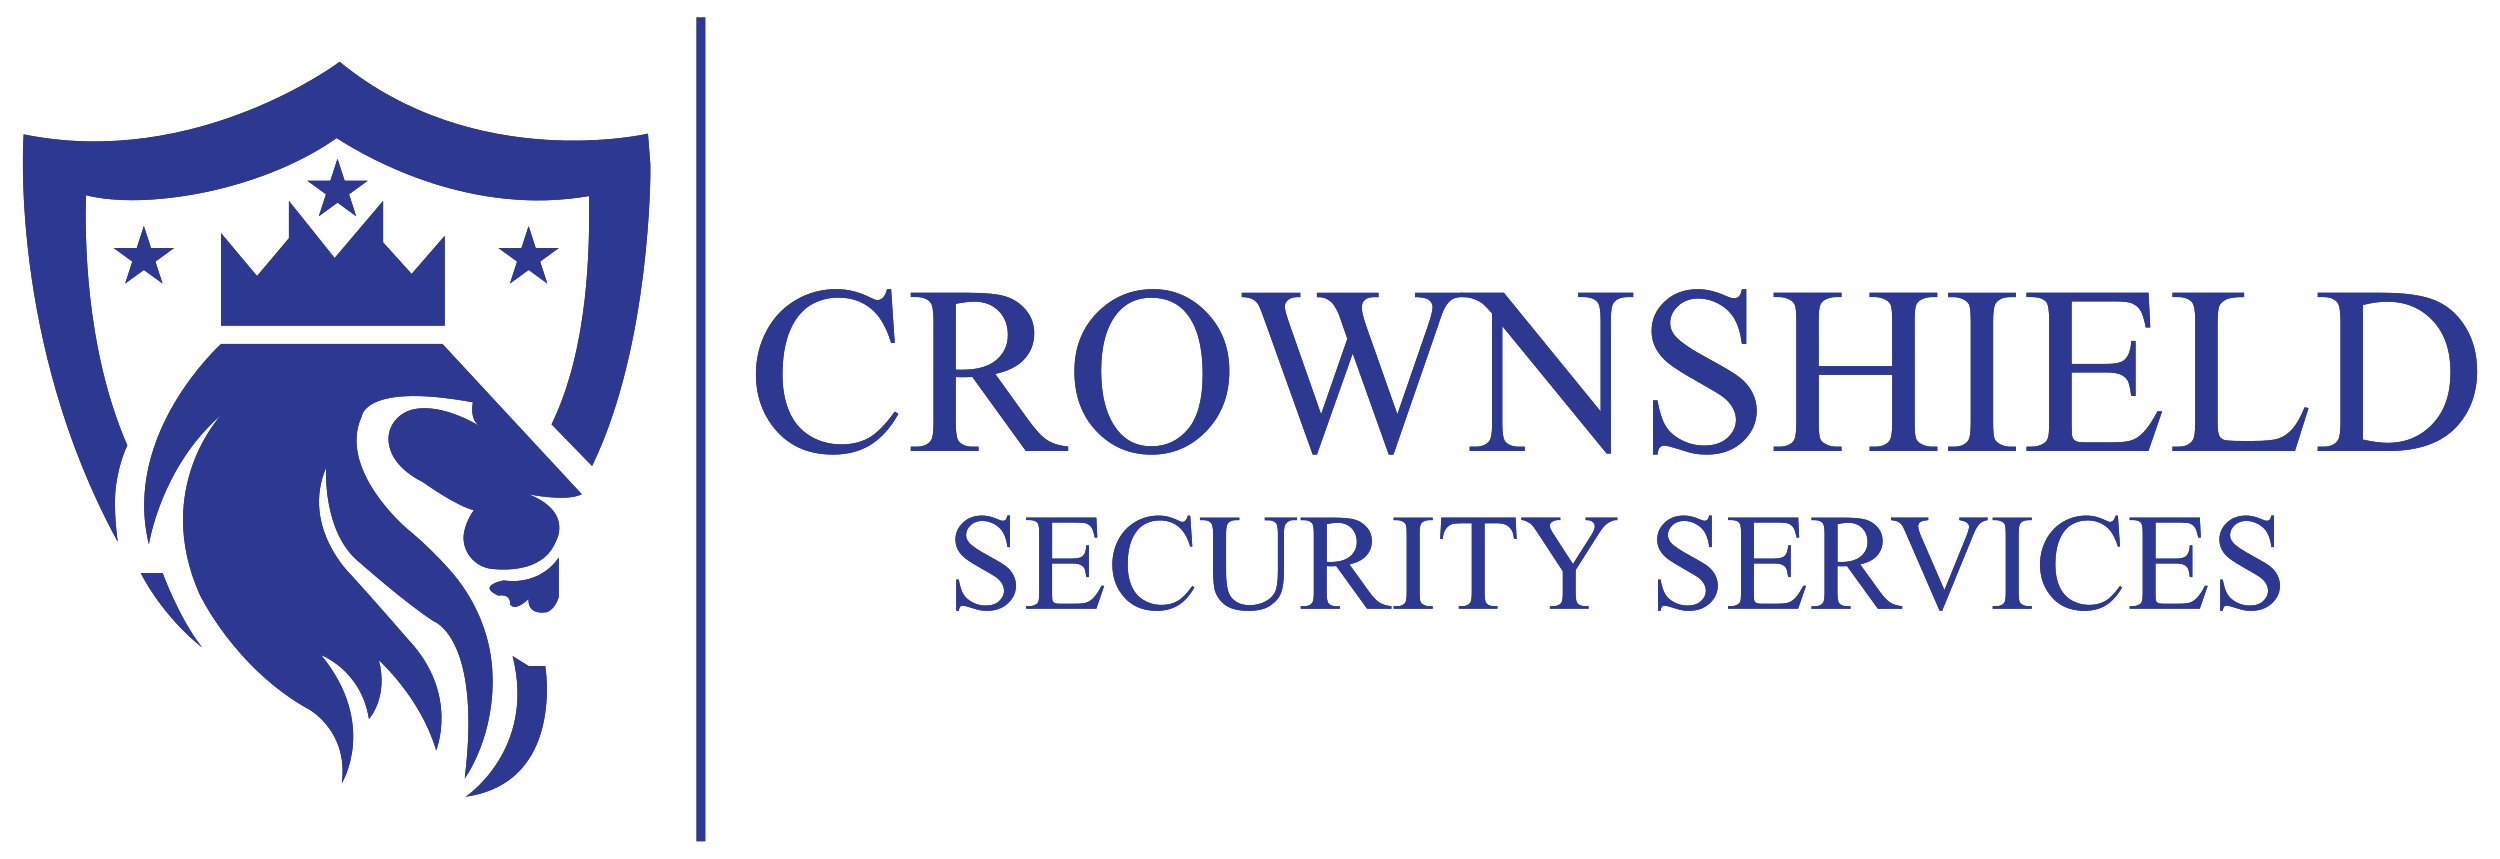 <?xml version="1.0" encoding="UTF-8"?>
<!-- Generator: Adobe Illustrator 26.0.1, SVG Export Plug-In . SVG Version: 6.00 Build 0)  -->
<svg xmlns="http://www.w3.org/2000/svg" xmlns:xlink="http://www.w3.org/1999/xlink" version="1.1" id="Layer_1" x="0px" y="0px" viewBox="0 0 572.48 196.64" style="enable-background:new 0 0 572.48 196.64;" xml:space="preserve">
<style type="text/css">
	.st0{fill:#2D3990;}
</style>
<g>
	<g>
		<polygon class="st0" points="50.61,74.58 50.61,53.37 58.86,63.21 66.16,54.54 66.16,46 76.63,59.08 87.73,46 87.73,55.5     94.26,62.73 101.84,53.99 101.84,74.58   "></polygon>
		<polygon class="st0" points="32.94,51.76 34.58,56.79 39.87,56.79 35.59,59.9 37.22,64.93 32.94,61.82 28.66,64.93 30.3,59.9     26.02,56.79 31.31,56.79   "></polygon>
		<polygon class="st0" points="121.05,51.76 122.68,56.79 127.97,56.79 123.69,59.9 125.33,64.93 121.05,61.82 116.77,64.93     118.4,59.9 114.12,56.79 119.41,56.79   "></polygon>
		<polygon class="st0" points="77.28,36.35 78.92,41.38 84.21,41.38 79.93,44.49 81.56,49.52 77.28,46.41 73.01,49.52 74.64,44.49     70.36,41.38 75.65,41.38   "></polygon>
		<path class="st0" d="M50.61,78.78c0,0-22.76,20.46-16.51,45.85c0,0,2.7-17.62,16.51-29.56c0,0-15.66,16.57-4.95,40.93    c0,0,8.05,17.1,25.3,26.57c0,0,8.88,5.01,7.31,16.79c0,0,8.32-13.37-4.71-29.35c0,0,9.2,3.5,10.93,14.65c0,0,4.51-4.9,2.27-13.47    c0,0,9.54,8.5,13.12,20.63c0,0,5.36-12.85-6.38-25.35c0,0-8.01-9.25-13.01-14.71c0,0-11.63-11-5.81-24.67    c0,0-0.94,14.86,7.7,21.74c0,0,10.37,9.21,16.97,13.46c0,0,11,3.77,7.07,35.98c0,0,7.27-9.82,6.3-24.98    c-0.55-8.54-4.17-16.57-9.87-22.95c-2.49-2.79-5.7-6.02-9.63-9.26c0,0-16.03-13.51-10.37-25.77c0,0,0.63-7.75,25.44-3.18    c0,0-0.95,4.08,1.76,5.59c0,0-8.39-5.45-15.31-4c-3.5,0.73-6.09,3.86-5.75,7.41c0.26,2.78,2,6.32,7.91,9.32    c0,0,7.54,5.42,11.61,6.38c0,0-1.72,2.22-2.25,5.09c-0.76,4.13,2.34,8,6.53,8.38c4.37,0.4,11.83,0.08,14.4-6.12    c0,0,4.33-6.82-6.13-11c0,0,8.57,1.82,12.17,0l-31.92-34.42H50.61z"></path>
		<path class="st0" d="M117.38,150.23l3.67,2.28h3.81c0,0,4.56,26.68-18.22,29.93C106.64,182.44,122.83,171.67,117.38,150.23z"></path>
		<path class="st0" d="M127.97,127.61c0,0-3.74,6.51-12.67,5.3c0,0-6.29,1.21-1.18,3.48c0,0,2.84-0.61,2.69,1.97    c0,0,0.9,1.97,4.23-1.21c0,0-0.56,3.78,4.18,3.03c0,0,1.79-0.45,2.74-3.48V127.61z"></path>
		<g>
			<g>
				<path class="st0" d="M26.97,124.08C1.84,78.11,5.42,30.77,5.42,30.77c39.64,8.07,72.35-16.62,72.35-16.62      c31.25,25.64,70.61,16.46,70.61,16.46l0.54,7.01c0.12,1.59,0.07,41.56-13.34,69.1l-9.28-9.55c8.6-17.67,8.72-40.77,8.6-52.28      c-26.58,4.63-49.72-8.01-57.8-13.27C59.57,43.91,33.01,48.11,19.68,44.7c-0.21,8.78-0.34,34.69,9.48,57.3      c0,0-1.75,3.37-2.54,8.81C25.79,116.44,26.97,124.08,26.97,124.08z"></path>
			</g>
		</g>
		<path class="st0" d="M32.21,131.22h5.04c0,0,3.6,10.07,8.99,17C46.24,148.22,37.87,142.01,32.21,131.22z"></path>
		<g>
			<g>
				<rect x="159.5" y="4" class="st0" width="2" height="188.64"></rect>
			</g>
		</g>
		<g>
			<g>
				<path class="st0" d="M204.06,66.22l0.83,12.32h-0.83c-1.1-3.69-2.68-6.34-4.73-7.96c-2.05-1.62-4.51-2.43-7.37-2.43      c-2.4,0-4.58,0.61-6.52,1.83c-1.94,1.22-3.47,3.17-4.58,5.84c-1.11,2.67-1.67,5.99-1.67,9.97c0,3.28,0.53,6.12,1.58,8.52      c1.05,2.4,2.63,4.25,4.74,5.53c2.11,1.28,4.52,1.92,7.23,1.92c2.35,0,4.43-0.5,6.23-1.51c1.8-1.01,3.78-3.01,5.93-6l0.83,0.53      c-1.82,3.22-3.94,5.58-6.36,7.08s-5.3,2.24-8.63,2.24c-6,0-10.65-2.23-13.95-6.68c-2.46-3.31-3.69-7.21-3.69-11.7      c0-3.62,0.81-6.94,2.43-9.97c1.62-3.03,3.85-5.37,6.69-7.04c2.84-1.67,5.94-2.5,9.31-2.5c2.62,0,5.2,0.64,7.75,1.92      c0.75,0.39,1.28,0.59,1.6,0.59c0.48,0,0.9-0.17,1.26-0.51c0.46-0.48,0.79-1.15,0.99-2H204.06z"></path>
				<path class="st0" d="M244.59,103.27h-9.67l-12.26-16.94c-0.91,0.04-1.65,0.05-2.22,0.05c-0.23,0-0.48,0-0.75-0.01      s-0.54-0.02-0.83-0.04v10.53c0,2.28,0.25,3.7,0.75,4.25c0.68,0.78,1.69,1.18,3.05,1.18h1.42v0.99h-15.52v-0.99h1.36      c1.53,0,2.63-0.5,3.29-1.5c0.37-0.55,0.56-1.86,0.56-3.93V73.46c0-2.28-0.25-3.7-0.75-4.25c-0.69-0.78-1.73-1.18-3.1-1.18h-1.36      v-0.99h13.2c3.85,0,6.68,0.28,8.51,0.84c1.83,0.56,3.38,1.59,4.65,3.1c1.27,1.51,1.91,3.3,1.91,5.38c0,2.23-0.73,4.16-2.18,5.8      c-1.45,1.64-3.7,2.8-6.75,3.47l7.48,10.39c1.71,2.39,3.18,3.97,4.41,4.76s2.83,1.28,4.81,1.5V103.27z M218.86,84.65      c0.34,0,0.63,0,0.88,0.01s0.45,0.01,0.61,0.01c3.46,0,6.06-0.75,7.81-2.24c1.75-1.5,2.63-3.4,2.63-5.72      c0-2.26-0.71-4.1-2.12-5.52c-1.42-1.42-3.29-2.12-5.62-2.12c-1.03,0-2.43,0.17-4.19,0.51V84.65z"></path>
				<path class="st0" d="M264.12,66.22c4.7,0,8.78,1.79,12.22,5.36c3.45,3.57,5.17,8.03,5.17,13.37c0,5.5-1.74,10.07-5.21,13.71      c-3.47,3.63-7.68,5.45-12.61,5.45c-4.99,0-9.18-1.77-12.57-5.32c-3.39-3.54-5.09-8.13-5.09-13.76c0-5.75,1.96-10.45,5.88-14.08      C255.31,67.79,259.38,66.22,264.12,66.22z M263.62,68.17c-3.24,0-5.84,1.2-7.8,3.61c-2.44,2.99-3.66,7.37-3.66,13.15      c0,5.91,1.26,10.46,3.79,13.65c1.94,2.42,4.51,3.63,7.69,3.63c3.4,0,6.21-1.33,8.43-3.98c2.22-2.65,3.33-6.84,3.33-12.56      c0-6.2-1.22-10.82-3.66-13.87C269.78,69.38,267.07,68.17,263.62,68.17z"></path>
				<path class="st0" d="M334.85,67.04v0.99c-0.94,0-1.71,0.17-2.3,0.51c-0.59,0.34-1.15,0.97-1.68,1.9      c-0.36,0.62-0.92,2.11-1.68,4.46l-10.1,29.2h-1.07l-8.26-23.16l-8.2,23.16h-0.96l-10.77-30.08c-0.8-2.24-1.31-3.57-1.52-3.98      c-0.36-0.68-0.84-1.18-1.46-1.51c-0.61-0.33-1.45-0.49-2.5-0.49v-0.99h13.41v0.99h-0.64c-0.94,0-1.67,0.21-2.16,0.64      c-0.5,0.43-0.75,0.94-0.75,1.55c0,0.62,0.39,2.06,1.18,4.3l7.13,20.33l6.01-17.29l-1.07-3.05l-0.85-2.43      c-0.37-0.89-0.79-1.67-1.26-2.35c-0.23-0.34-0.52-0.62-0.85-0.85c-0.45-0.32-0.89-0.55-1.34-0.69c-0.34-0.11-0.87-0.16-1.6-0.16      v-0.99h14.11v0.99h-0.96c-1,0-1.73,0.21-2.19,0.64c-0.46,0.43-0.69,1.01-0.69,1.74c0,0.91,0.4,2.49,1.2,4.76l6.95,19.69      l6.89-19.96c0.78-2.21,1.18-3.74,1.18-4.6c0-0.41-0.13-0.79-0.39-1.15c-0.26-0.36-0.58-0.61-0.97-0.75      c-0.68-0.25-1.56-0.37-2.65-0.37v-0.99H334.85z"></path>
				<path class="st0" d="M334.55,67.04h9.83l22.15,27.17V73.32c0-2.23-0.25-3.62-0.75-4.17c-0.66-0.75-1.7-1.12-3.13-1.12h-1.26      v-0.99h12.61v0.99h-1.28c-1.53,0-2.62,0.46-3.26,1.39c-0.39,0.57-0.59,1.87-0.59,3.9v30.54h-0.96l-23.89-29.18V97      c0,2.23,0.24,3.62,0.72,4.17c0.68,0.75,1.72,1.12,3.13,1.12h1.28v0.99h-12.61v-0.99h1.26c1.55,0,2.65-0.46,3.29-1.39      c0.39-0.57,0.59-1.87,0.59-3.9V71.8c-1.05-1.23-1.85-2.04-2.39-2.43c-0.54-0.39-1.34-0.76-2.39-1.1      c-0.52-0.16-1.3-0.24-2.35-0.24V67.04z"></path>
				<path class="st0" d="M399.88,66.22v12.53h-0.99c-0.32-2.4-0.9-4.32-1.72-5.74c-0.83-1.42-2.01-2.56-3.54-3.39      c-1.53-0.84-3.12-1.26-4.76-1.26c-1.85,0-3.38,0.57-4.59,1.7c-1.21,1.13-1.82,2.42-1.82,3.86c0,1.1,0.38,2.11,1.15,3.02      c1.1,1.34,3.73,3.12,7.88,5.34c3.38,1.82,5.69,3.21,6.93,4.18s2.19,2.12,2.86,3.43c0.67,1.32,1,2.7,1,4.14      c0,2.74-1.06,5.11-3.19,7.09s-4.87,2.98-8.22,2.98c-1.05,0-2.04-0.08-2.97-0.24c-0.55-0.09-1.7-0.41-3.43-0.98      c-1.74-0.56-2.84-0.84-3.3-0.84c-0.45,0-0.8,0.13-1.06,0.4s-0.45,0.82-0.57,1.66h-0.99V91.68h0.99c0.46,2.6,1.09,4.55,1.87,5.84      c0.78,1.29,1.98,2.37,3.59,3.22c1.61,0.86,3.38,1.28,5.3,1.28c2.23,0,3.99-0.59,5.28-1.76c1.29-1.18,1.94-2.57,1.94-4.17      c0-0.89-0.25-1.79-0.74-2.7c-0.49-0.91-1.25-1.75-2.28-2.54c-0.69-0.53-2.59-1.67-5.69-3.41c-3.1-1.74-5.3-3.12-6.61-4.15      c-1.31-1.03-2.3-2.17-2.98-3.42c-0.68-1.25-1.02-2.62-1.02-4.11c0-2.6,1-4.84,2.99-6.72c2-1.88,4.53-2.82,7.62-2.82      c1.92,0,3.96,0.47,6.12,1.42c1,0.45,1.7,0.67,2.11,0.67c0.46,0,0.84-0.14,1.14-0.41c0.29-0.28,0.53-0.83,0.71-1.67H399.88z"></path>
				<path class="st0" d="M416.47,83.85h16.83V73.48c0-1.85-0.12-3.07-0.35-3.66c-0.18-0.45-0.55-0.83-1.12-1.15      c-0.77-0.43-1.58-0.64-2.43-0.64h-1.28v-0.99h15.5v0.99h-1.28c-0.86,0-1.67,0.21-2.43,0.61c-0.57,0.29-0.96,0.72-1.16,1.3      c-0.21,0.58-0.31,1.76-0.31,3.54v23.38c0,1.83,0.12,3.05,0.35,3.63c0.18,0.45,0.54,0.83,1.1,1.15c0.78,0.43,1.6,0.64,2.46,0.64      h1.28v0.99h-15.5v-0.99h1.28c1.48,0,2.56-0.44,3.23-1.31c0.44-0.57,0.67-1.94,0.67-4.11V85.83h-16.83v11.03      c0,1.83,0.12,3.05,0.35,3.63c0.18,0.45,0.55,0.83,1.12,1.15c0.77,0.43,1.58,0.64,2.43,0.64h1.31v0.99h-15.52v-0.99h1.28      c1.5,0,2.58-0.44,3.26-1.31c0.43-0.57,0.64-1.94,0.64-4.11V73.48c0-1.85-0.12-3.07-0.35-3.66c-0.18-0.45-0.54-0.83-1.1-1.15      c-0.78-0.43-1.6-0.64-2.46-0.64h-1.28v-0.99h15.52v0.99h-1.31c-0.86,0-1.67,0.21-2.43,0.61c-0.55,0.29-0.94,0.72-1.15,1.3      c-0.21,0.58-0.32,1.76-0.32,3.54V83.85z"></path>
				<path class="st0" d="M461.62,102.29v0.99H446.1v-0.99h1.28c1.5,0,2.58-0.44,3.26-1.31c0.43-0.57,0.64-1.94,0.64-4.11V73.46      c0-1.83-0.12-3.05-0.35-3.63c-0.18-0.45-0.54-0.83-1.09-1.15c-0.78-0.43-1.6-0.64-2.46-0.64h-1.28v-0.99h15.52v0.99h-1.31      c-1.48,0-2.56,0.44-3.23,1.31c-0.45,0.57-0.67,1.94-0.67,4.11v23.41c0,1.83,0.12,3.05,0.35,3.63c0.18,0.45,0.55,0.83,1.12,1.15      c0.77,0.43,1.58,0.64,2.43,0.64H461.62z"></path>
				<path class="st0" d="M474.39,69.02v14.32h7.96c2.07,0,3.45-0.31,4.14-0.94c0.93-0.82,1.44-2.26,1.55-4.33h0.99v12.61h-0.99      c-0.25-1.76-0.5-2.89-0.75-3.39c-0.32-0.62-0.85-1.11-1.58-1.47c-0.73-0.36-1.85-0.53-3.37-0.53h-7.96v11.94      c0,1.6,0.07,2.58,0.21,2.93c0.14,0.35,0.39,0.62,0.75,0.83c0.36,0.21,1.03,0.31,2.03,0.31h6.15c2.05,0,3.54-0.14,4.46-0.43      c0.93-0.29,1.82-0.85,2.67-1.68c1.1-1.1,2.23-2.77,3.39-5h1.07l-3.13,9.08h-27.92v-0.99h1.28c0.86,0,1.67-0.21,2.43-0.61      c0.57-0.29,0.96-0.71,1.16-1.28c0.21-0.57,0.31-1.74,0.31-3.5V73.35c0-2.3-0.23-3.71-0.7-4.25c-0.64-0.71-1.71-1.07-3.21-1.07      h-1.28v-0.99H492l0.4,7.94h-1.04c-0.37-1.91-0.79-3.21-1.24-3.93s-1.13-1.26-2.02-1.63c-0.71-0.27-1.97-0.4-3.77-0.4H474.39z"></path>
				<path class="st0" d="M527.75,93.26l0.88,0.19l-3.1,9.83h-28.05v-0.99h1.36c1.53,0,2.63-0.5,3.29-1.5      c0.37-0.57,0.56-1.89,0.56-3.95V73.46c0-2.26-0.25-3.68-0.75-4.25c-0.7-0.78-1.73-1.18-3.1-1.18h-1.36v-0.99h16.4v0.99      c-1.92-0.02-3.27,0.16-4.05,0.53c-0.77,0.37-1.3,0.85-1.59,1.42c-0.28,0.57-0.43,1.93-0.43,4.09v22.76      c0,1.48,0.14,2.49,0.43,3.05c0.21,0.37,0.54,0.65,0.99,0.83c0.44,0.18,1.83,0.27,4.17,0.27h2.64c2.78,0,4.73-0.2,5.85-0.61      c1.12-0.41,2.15-1.14,3.07-2.18C525.9,97.14,526.82,95.5,527.75,93.26z"></path>
				<path class="st0" d="M530.74,103.27v-0.99h1.36c1.53,0,2.62-0.49,3.26-1.47c0.39-0.59,0.59-1.91,0.59-3.95V73.46      c0-2.26-0.25-3.68-0.75-4.25c-0.7-0.78-1.73-1.18-3.1-1.18h-1.36v-0.99h14.75c5.41,0,9.53,0.61,12.36,1.84      c2.82,1.23,5.09,3.28,6.81,6.15s2.58,6.18,2.58,9.94c0,5.04-1.53,9.25-4.6,12.64c-3.44,3.78-8.67,5.66-15.71,5.66H530.74z       M541.08,100.66c2.26,0.5,4.16,0.75,5.69,0.75c4.13,0,7.56-1.45,10.29-4.35c2.73-2.9,4.09-6.84,4.09-11.81      c0-5-1.36-8.95-4.09-11.84c-2.72-2.89-6.22-4.33-10.5-4.33c-1.6,0-3.43,0.26-5.48,0.77V100.66z"></path>
			</g>
		</g>
		<g>
			<g>
				<path class="st0" d="M231.27,118.06v7.21h-0.57c-0.18-1.38-0.52-2.49-0.99-3.31c-0.48-0.82-1.16-1.47-2.04-1.95      c-0.88-0.48-1.79-0.72-2.74-0.72c-1.07,0-1.95,0.33-2.65,0.98c-0.7,0.65-1.05,1.39-1.05,2.22c0,0.64,0.22,1.21,0.66,1.74      c0.64,0.77,2.15,1.79,4.54,3.08c1.95,1.05,3.28,1.85,3.99,2.41c0.71,0.56,1.26,1.22,1.65,1.98c0.38,0.76,0.58,1.55,0.58,2.38      c0,1.58-0.61,2.94-1.84,4.08c-1.23,1.14-2.8,1.71-4.73,1.71c-0.6,0-1.17-0.05-1.71-0.14c-0.32-0.05-0.98-0.24-1.98-0.56      c-1-0.32-1.63-0.48-1.9-0.48c-0.26,0-0.46,0.08-0.61,0.23c-0.15,0.15-0.26,0.47-0.33,0.95h-0.57v-7.15h0.57      c0.27,1.5,0.62,2.62,1.08,3.36c0.45,0.74,1.14,1.36,2.07,1.85c0.93,0.49,1.95,0.74,3.05,0.74c1.28,0,2.29-0.34,3.04-1.02      c0.74-0.68,1.12-1.48,1.12-2.4c0-0.51-0.14-1.03-0.42-1.55c-0.28-0.52-0.72-1.01-1.32-1.46c-0.4-0.31-1.49-0.96-3.28-1.96      c-1.78-1-3.05-1.8-3.81-2.39c-0.75-0.59-1.33-1.25-1.71-1.97c-0.39-0.72-0.58-1.51-0.58-2.37c0-1.5,0.57-2.79,1.72-3.87      c1.15-1.08,2.61-1.62,4.38-1.62c1.11,0,2.28,0.27,3.52,0.82c0.57,0.26,0.98,0.38,1.22,0.38c0.27,0,0.48-0.08,0.65-0.24      c0.17-0.16,0.31-0.48,0.41-0.96H231.27z"></path>
				<path class="st0" d="M240.92,119.67v8.24h4.58c1.19,0,1.98-0.18,2.38-0.54c0.53-0.47,0.83-1.3,0.89-2.49h0.57v7.26h-0.57      c-0.14-1.02-0.29-1.67-0.43-1.95c-0.18-0.36-0.49-0.64-0.91-0.85s-1.07-0.31-1.94-0.31h-4.58v6.88c0,0.92,0.04,1.48,0.12,1.68      c0.08,0.2,0.23,0.36,0.43,0.48c0.2,0.12,0.59,0.18,1.17,0.18h3.54c1.18,0,2.04-0.08,2.57-0.25c0.53-0.16,1.05-0.49,1.54-0.97      c0.64-0.64,1.29-1.59,1.95-2.88h0.62l-1.8,5.23h-16.07v-0.57h0.74c0.49,0,0.96-0.12,1.4-0.35c0.33-0.16,0.55-0.41,0.67-0.74      c0.12-0.33,0.18-1,0.18-2.01v-13.55c0-1.32-0.13-2.14-0.4-2.45c-0.37-0.41-0.98-0.62-1.85-0.62h-0.74v-0.57h16.07l0.23,4.57      h-0.6c-0.22-1.1-0.45-1.85-0.72-2.26c-0.26-0.41-0.65-0.72-1.16-0.94c-0.41-0.15-1.13-0.23-2.17-0.23H240.92z"></path>
				<path class="st0" d="M272.55,118.06l0.48,7.09h-0.48c-0.64-2.12-1.54-3.65-2.72-4.58c-1.18-0.93-2.59-1.4-4.25-1.4      c-1.38,0-2.64,0.35-3.75,1.05c-1.12,0.7-2,1.82-2.64,3.36c-0.64,1.54-0.96,3.45-0.96,5.74c0,1.89,0.3,3.52,0.91,4.91      c0.6,1.38,1.52,2.45,2.73,3.18c1.22,0.74,2.6,1.11,4.16,1.11c1.35,0,2.55-0.29,3.58-0.87c1.04-0.58,2.17-1.73,3.41-3.45      l0.48,0.31c-1.05,1.86-2.27,3.21-3.66,4.08c-1.4,0.86-3.05,1.29-4.97,1.29c-3.46,0-6.13-1.28-8.03-3.84      c-1.42-1.91-2.12-4.15-2.12-6.74c0-2.08,0.47-3.99,1.4-5.74s2.22-3.09,3.85-4.05c1.64-0.96,3.42-1.44,5.36-1.44      c1.51,0,2.99,0.37,4.46,1.11c0.43,0.23,0.74,0.34,0.92,0.34c0.28,0,0.52-0.1,0.72-0.29c0.27-0.28,0.46-0.66,0.57-1.15H272.55z"></path>
				<path class="st0" d="M289.62,119.1v-0.57H297v0.57h-0.78c-0.82,0-1.45,0.34-1.89,1.03c-0.22,0.32-0.32,1.06-0.32,2.21v8.46      c0,2.09-0.21,3.71-0.62,4.87c-0.42,1.15-1.23,2.14-2.45,2.97s-2.87,1.24-4.96,1.24c-2.28,0-4-0.39-5.18-1.18      c-1.18-0.79-2.01-1.85-2.51-3.18c-0.33-0.91-0.49-2.62-0.49-5.14v-8.15c0-1.28-0.18-2.12-0.53-2.52c-0.35-0.4-0.93-0.6-1.71-0.6      h-0.78v-0.57h9.01v0.57h-0.8c-0.86,0-1.48,0.27-1.85,0.82c-0.26,0.37-0.38,1.14-0.38,2.31v9.09c0,0.81,0.07,1.74,0.22,2.78      c0.15,1.05,0.42,1.86,0.81,2.45c0.39,0.58,0.95,1.07,1.68,1.45c0.73,0.38,1.63,0.57,2.7,0.57c1.36,0,2.58-0.3,3.66-0.89      c1.08-0.59,1.81-1.36,2.21-2.28c0.39-0.93,0.59-2.5,0.59-4.71v-8.44c0-1.3-0.14-2.12-0.43-2.45c-0.4-0.45-0.99-0.68-1.78-0.68      H289.62z"></path>
				<path class="st0" d="M318.62,139.39h-5.57l-7.06-9.75c-0.52,0.02-0.95,0.03-1.28,0.03c-0.13,0-0.28,0-0.43-0.01      c-0.15,0-0.31-0.01-0.48-0.02v6.06c0,1.31,0.14,2.13,0.43,2.45c0.39,0.45,0.97,0.68,1.75,0.68h0.82v0.57h-8.94v-0.57h0.78      c0.88,0,1.51-0.29,1.89-0.86c0.21-0.32,0.32-1.07,0.32-2.26v-13.47c0-1.31-0.14-2.13-0.43-2.45c-0.4-0.45-0.99-0.68-1.78-0.68      h-0.78v-0.57h7.6c2.21,0,3.85,0.16,4.9,0.48c1.05,0.32,1.94,0.92,2.68,1.78s1.1,1.9,1.1,3.1c0,1.28-0.42,2.39-1.25,3.34      c-0.84,0.94-2.13,1.61-3.88,2l4.31,5.98c0.98,1.37,1.83,2.29,2.54,2.74c0.71,0.45,1.63,0.74,2.77,0.86V139.39z M303.81,128.67      c0.19,0,0.36,0,0.51,0.01c0.14,0.01,0.26,0.01,0.35,0.01c1.99,0,3.49-0.43,4.5-1.29c1.01-0.86,1.52-1.96,1.52-3.29      c0-1.3-0.41-2.36-1.22-3.18c-0.82-0.82-1.89-1.22-3.24-1.22c-0.59,0-1.4,0.1-2.41,0.29V128.67z"></path>
				<path class="st0" d="M328.07,138.82v0.57h-8.94v-0.57h0.74c0.86,0,1.49-0.25,1.88-0.75c0.25-0.33,0.37-1.12,0.37-2.37v-13.47      c0-1.06-0.07-1.75-0.2-2.09c-0.1-0.26-0.31-0.48-0.63-0.66c-0.45-0.25-0.92-0.37-1.42-0.37h-0.74v-0.57h8.94v0.57h-0.75      c-0.85,0-1.47,0.25-1.86,0.75c-0.26,0.33-0.38,1.12-0.38,2.37v13.47c0,1.06,0.07,1.75,0.2,2.09c0.1,0.26,0.32,0.48,0.65,0.66      c0.44,0.25,0.91,0.37,1.4,0.37H328.07z"></path>
				<path class="st0" d="M347.06,118.53l0.23,4.89h-0.58c-0.11-0.86-0.27-1.48-0.46-1.85c-0.32-0.59-0.74-1.03-1.27-1.32      c-0.53-0.28-1.22-0.42-2.08-0.42h-2.94v15.93c0,1.28,0.14,2.08,0.42,2.4c0.39,0.43,0.99,0.65,1.8,0.65h0.72v0.57h-8.84v-0.57      h0.74c0.88,0,1.51-0.27,1.88-0.8c0.22-0.33,0.34-1.08,0.34-2.25v-15.93h-2.51c-0.97,0-1.67,0.07-2.08,0.22      c-0.53,0.19-0.99,0.57-1.37,1.12c-0.38,0.55-0.61,1.3-0.68,2.25h-0.58l0.25-4.89H347.06z"></path>
				<path class="st0" d="M363.09,118.53h7.27v0.57h-0.4c-0.27,0-0.66,0.12-1.17,0.35c-0.51,0.24-0.98,0.57-1.4,1.01      c-0.42,0.44-0.94,1.16-1.55,2.15l-5.03,7.92v5.23c0,1.28,0.14,2.08,0.43,2.4c0.39,0.43,1,0.65,1.85,0.65h0.68v0.57h-8.86v-0.57      h0.74c0.88,0,1.51-0.27,1.88-0.8c0.23-0.33,0.34-1.08,0.34-2.25v-4.94l-5.72-8.74c-0.68-1.03-1.14-1.67-1.38-1.92      c-0.24-0.26-0.74-0.56-1.5-0.92c-0.21-0.1-0.5-0.15-0.89-0.15v-0.57h8.92v0.57h-0.46c-0.48,0-0.92,0.11-1.33,0.34      s-0.61,0.56-0.61,1.01c0,0.37,0.31,1.04,0.94,2l4.35,6.72l4.09-6.43c0.62-0.96,0.92-1.68,0.92-2.15c0-0.29-0.07-0.54-0.22-0.77      s-0.36-0.4-0.64-0.53c-0.28-0.13-0.69-0.19-1.25-0.19V118.53z"></path>
				<path class="st0" d="M391.98,118.06v7.21h-0.57c-0.18-1.38-0.52-2.49-0.99-3.31s-1.16-1.47-2.04-1.95      c-0.88-0.48-1.79-0.72-2.74-0.72c-1.07,0-1.95,0.33-2.65,0.98c-0.7,0.65-1.05,1.39-1.05,2.22c0,0.64,0.22,1.21,0.66,1.74      c0.64,0.77,2.15,1.79,4.54,3.08c1.95,1.05,3.28,1.85,3.99,2.41c0.71,0.56,1.26,1.22,1.65,1.98c0.38,0.76,0.58,1.55,0.58,2.38      c0,1.58-0.61,2.94-1.84,4.08c-1.23,1.14-2.8,1.71-4.73,1.71c-0.6,0-1.17-0.05-1.71-0.14c-0.32-0.05-0.98-0.24-1.98-0.56      c-1-0.32-1.63-0.48-1.9-0.48c-0.26,0-0.46,0.08-0.61,0.23c-0.15,0.15-0.26,0.47-0.33,0.95h-0.57v-7.15h0.57      c0.27,1.5,0.63,2.62,1.08,3.36s1.14,1.36,2.07,1.85s1.95,0.74,3.05,0.74c1.28,0,2.29-0.34,3.04-1.02s1.12-1.48,1.12-2.4      c0-0.51-0.14-1.03-0.42-1.55c-0.28-0.52-0.72-1.01-1.32-1.46c-0.4-0.31-1.49-0.96-3.28-1.96c-1.78-1-3.05-1.8-3.81-2.39      c-0.75-0.59-1.33-1.25-1.72-1.97c-0.39-0.72-0.58-1.51-0.58-2.37c0-1.5,0.57-2.79,1.72-3.87s2.61-1.62,4.38-1.62      c1.11,0,2.28,0.27,3.52,0.82c0.57,0.26,0.98,0.38,1.21,0.38c0.27,0,0.48-0.08,0.65-0.24c0.17-0.16,0.3-0.48,0.41-0.96H391.98z"></path>
				<path class="st0" d="M401.63,119.67v8.24h4.58c1.19,0,1.98-0.18,2.38-0.54c0.53-0.47,0.83-1.3,0.89-2.49h0.57v7.26h-0.57      c-0.14-1.02-0.29-1.67-0.43-1.95c-0.18-0.36-0.49-0.64-0.91-0.85c-0.42-0.21-1.07-0.31-1.94-0.31h-4.58v6.88      c0,0.92,0.04,1.48,0.12,1.68s0.23,0.36,0.43,0.48c0.21,0.12,0.59,0.18,1.17,0.18h3.54c1.18,0,2.04-0.08,2.57-0.25      s1.05-0.49,1.54-0.97c0.64-0.64,1.29-1.59,1.95-2.88h0.62l-1.8,5.23H395.7v-0.57h0.74c0.49,0,0.96-0.12,1.4-0.35      c0.33-0.16,0.55-0.41,0.67-0.74c0.12-0.33,0.18-1,0.18-2.01v-13.55c0-1.32-0.13-2.14-0.4-2.45c-0.37-0.41-0.98-0.62-1.85-0.62      h-0.74v-0.57h16.07l0.23,4.57h-0.6c-0.22-1.1-0.45-1.85-0.72-2.26c-0.26-0.41-0.65-0.72-1.16-0.94      c-0.41-0.15-1.13-0.23-2.17-0.23H401.63z"></path>
				<path class="st0" d="M435.58,139.39h-5.57l-7.06-9.75c-0.52,0.02-0.95,0.03-1.28,0.03c-0.13,0-0.28,0-0.43-0.01      c-0.15,0-0.31-0.01-0.48-0.02v6.06c0,1.31,0.14,2.13,0.43,2.45c0.39,0.45,0.97,0.68,1.75,0.68h0.82v0.57h-8.94v-0.57h0.78      c0.88,0,1.51-0.29,1.89-0.86c0.21-0.32,0.32-1.07,0.32-2.26v-13.47c0-1.31-0.14-2.13-0.43-2.45c-0.4-0.45-0.99-0.68-1.78-0.68      h-0.78v-0.57h7.6c2.21,0,3.85,0.16,4.9,0.48c1.05,0.32,1.94,0.92,2.68,1.78s1.1,1.9,1.1,3.1c0,1.28-0.42,2.39-1.25,3.34      c-0.84,0.94-2.13,1.61-3.88,2l4.31,5.98c0.98,1.37,1.83,2.29,2.54,2.74c0.71,0.45,1.63,0.74,2.77,0.86V139.39z M420.77,128.67      c0.19,0,0.36,0,0.51,0.01c0.14,0.01,0.26,0.01,0.35,0.01c1.99,0,3.49-0.43,4.5-1.29c1.01-0.86,1.52-1.96,1.52-3.29      c0-1.3-0.41-2.36-1.22-3.18c-0.82-0.82-1.89-1.22-3.24-1.22c-0.59,0-1.4,0.1-2.41,0.29V128.67z"></path>
				<path class="st0" d="M455.14,118.53v0.57c-0.74,0.13-1.3,0.37-1.68,0.71c-0.54,0.5-1.03,1.27-1.45,2.31l-7.28,17.75h-0.57      l-7.81-17.98c-0.4-0.92-0.68-1.49-0.85-1.69c-0.26-0.32-0.57-0.57-0.95-0.75c-0.38-0.18-0.88-0.29-1.52-0.35v-0.57h8.52v0.57      c-0.96,0.09-1.59,0.26-1.88,0.49c-0.29,0.24-0.43,0.54-0.43,0.91c0,0.51,0.24,1.31,0.71,2.4l5.31,12.23l4.92-12.07      c0.48-1.19,0.72-2.01,0.72-2.48c0-0.3-0.15-0.58-0.45-0.85c-0.3-0.27-0.8-0.46-1.51-0.58c-0.05-0.01-0.14-0.03-0.26-0.05v-0.57      H455.14z"></path>
				<path class="st0" d="M465.25,138.82v0.57h-8.94v-0.57h0.74c0.86,0,1.49-0.25,1.88-0.75c0.25-0.33,0.37-1.12,0.37-2.37v-13.47      c0-1.06-0.07-1.75-0.2-2.09c-0.1-0.26-0.31-0.48-0.63-0.66c-0.45-0.25-0.92-0.37-1.42-0.37h-0.74v-0.57h8.94v0.57h-0.75      c-0.85,0-1.47,0.25-1.86,0.75c-0.26,0.33-0.38,1.12-0.38,2.37v13.47c0,1.06,0.07,1.75,0.2,2.09c0.1,0.26,0.32,0.48,0.65,0.66      c0.44,0.25,0.91,0.37,1.4,0.37H465.25z"></path>
				<path class="st0" d="M484.98,118.06l0.48,7.09h-0.48c-0.64-2.12-1.54-3.65-2.72-4.58c-1.18-0.93-2.59-1.4-4.25-1.4      c-1.38,0-2.64,0.35-3.75,1.05c-1.12,0.7-2,1.82-2.64,3.36c-0.64,1.54-0.96,3.45-0.96,5.74c0,1.89,0.3,3.52,0.91,4.91      c0.6,1.38,1.51,2.45,2.73,3.18s2.6,1.11,4.16,1.11c1.35,0,2.55-0.29,3.58-0.87c1.04-0.58,2.17-1.73,3.41-3.45l0.48,0.31      c-1.05,1.86-2.27,3.21-3.66,4.08s-3.05,1.29-4.97,1.29c-3.46,0-6.13-1.28-8.03-3.84c-1.42-1.91-2.12-4.15-2.12-6.74      c0-2.08,0.47-3.99,1.4-5.74c0.93-1.74,2.22-3.09,3.85-4.05s3.42-1.44,5.36-1.44c1.51,0,2.99,0.37,4.46,1.11      c0.43,0.23,0.74,0.34,0.92,0.34c0.28,0,0.52-0.1,0.72-0.29c0.27-0.28,0.46-0.66,0.57-1.15H484.98z"></path>
				<path class="st0" d="M493.61,119.67v8.24h4.58c1.19,0,1.98-0.18,2.38-0.54c0.53-0.47,0.83-1.3,0.89-2.49h0.57v7.26h-0.57      c-0.14-1.02-0.29-1.67-0.43-1.95c-0.18-0.36-0.49-0.64-0.91-0.85c-0.42-0.21-1.07-0.31-1.94-0.31h-4.58v6.88      c0,0.92,0.04,1.48,0.12,1.68s0.23,0.36,0.43,0.48c0.21,0.12,0.59,0.18,1.17,0.18h3.54c1.18,0,2.04-0.08,2.57-0.25      s1.05-0.49,1.54-0.97c0.64-0.64,1.29-1.59,1.95-2.88h0.62l-1.8,5.23h-16.07v-0.57h0.74c0.49,0,0.96-0.12,1.4-0.35      c0.33-0.16,0.55-0.41,0.67-0.74c0.12-0.33,0.18-1,0.18-2.01v-13.55c0-1.32-0.13-2.14-0.4-2.45c-0.37-0.41-0.98-0.62-1.85-0.62      h-0.74v-0.57h16.07l0.23,4.57h-0.6c-0.22-1.1-0.45-1.85-0.72-2.26c-0.26-0.41-0.65-0.72-1.16-0.94      c-0.41-0.15-1.13-0.23-2.17-0.23H493.61z"></path>
				<path class="st0" d="M520.71,118.06v7.21h-0.57c-0.18-1.38-0.52-2.49-0.99-3.31s-1.16-1.47-2.04-1.95      c-0.88-0.48-1.79-0.72-2.74-0.72c-1.07,0-1.95,0.33-2.65,0.98c-0.7,0.65-1.05,1.39-1.05,2.22c0,0.64,0.22,1.21,0.66,1.74      c0.64,0.77,2.15,1.79,4.54,3.08c1.95,1.05,3.28,1.85,3.99,2.41c0.71,0.56,1.26,1.22,1.65,1.98c0.38,0.76,0.58,1.55,0.58,2.38      c0,1.58-0.61,2.94-1.84,4.08c-1.23,1.14-2.8,1.71-4.73,1.71c-0.6,0-1.17-0.05-1.71-0.14c-0.32-0.05-0.98-0.24-1.98-0.56      c-1-0.32-1.63-0.48-1.9-0.48c-0.26,0-0.46,0.08-0.61,0.23c-0.15,0.15-0.26,0.47-0.33,0.95h-0.57v-7.15H509      c0.27,1.5,0.63,2.62,1.08,3.36s1.14,1.36,2.07,1.85s1.95,0.74,3.05,0.74c1.28,0,2.29-0.34,3.04-1.02s1.12-1.48,1.12-2.4      c0-0.51-0.14-1.03-0.42-1.55c-0.28-0.52-0.72-1.01-1.32-1.46c-0.4-0.31-1.49-0.96-3.28-1.96c-1.78-1-3.05-1.8-3.81-2.39      c-0.75-0.59-1.33-1.25-1.72-1.97c-0.39-0.72-0.58-1.51-0.58-2.37c0-1.5,0.57-2.79,1.72-3.87s2.61-1.62,4.38-1.62      c1.11,0,2.28,0.27,3.52,0.82c0.57,0.26,0.98,0.38,1.21,0.38c0.27,0,0.48-0.08,0.65-0.24c0.17-0.16,0.3-0.48,0.41-0.96H520.71z"></path>
			</g>
		</g>
	</g>
	<g>
		<polygon class="st0" points="50.61,74.58 50.61,53.37 58.86,63.21 66.16,54.54 66.16,46 76.63,59.08 87.73,46 87.73,55.5     94.26,62.73 101.84,53.99 101.84,74.58   "></polygon>
		<polygon class="st0" points="32.94,51.76 34.58,56.79 39.87,56.79 35.59,59.9 37.22,64.93 32.94,61.82 28.66,64.93 30.3,59.9     26.02,56.79 31.31,56.79   "></polygon>
		<polygon class="st0" points="121.05,51.76 122.68,56.79 127.97,56.79 123.69,59.9 125.33,64.93 121.05,61.82 116.77,64.93     118.4,59.9 114.12,56.79 119.41,56.79   "></polygon>
		<polygon class="st0" points="77.28,36.35 78.92,41.38 84.21,41.38 79.93,44.49 81.56,49.52 77.28,46.41 73.01,49.52 74.64,44.49     70.36,41.38 75.65,41.38   "></polygon>
		<path class="st0" d="M50.61,78.78c0,0-22.76,20.46-16.51,45.85c0,0,2.7-17.62,16.51-29.56c0,0-15.66,16.57-4.95,40.93    c0,0,8.05,17.1,25.3,26.57c0,0,8.88,5.01,7.31,16.79c0,0,8.32-13.37-4.71-29.35c0,0,9.2,3.5,10.93,14.65c0,0,4.51-4.9,2.27-13.47    c0,0,9.54,8.5,13.12,20.63c0,0,5.36-12.85-6.38-25.35c0,0-8.01-9.25-13.01-14.71c0,0-11.63-11-5.81-24.67    c0,0-0.94,14.86,7.7,21.74c0,0,10.37,9.21,16.97,13.46c0,0,11,3.77,7.07,35.98c0,0,7.27-9.82,6.3-24.98    c-0.55-8.54-4.17-16.57-9.87-22.95c-2.49-2.79-5.7-6.02-9.63-9.26c0,0-16.03-13.51-10.37-25.77c0,0,0.63-7.75,25.44-3.18    c0,0-0.95,4.08,1.76,5.59c0,0-8.39-5.45-15.31-4c-3.5,0.73-6.09,3.86-5.75,7.41c0.26,2.78,2,6.32,7.91,9.32    c0,0,7.54,5.42,11.61,6.38c0,0-1.72,2.22-2.25,5.09c-0.76,4.13,2.34,8,6.53,8.38c4.37,0.4,11.83,0.08,14.4-6.12    c0,0,4.33-6.82-6.13-11c0,0,8.57,1.82,12.17,0l-31.92-34.42H50.61z"></path>
		<path class="st0" d="M117.38,150.23l3.67,2.28h3.81c0,0,4.56,26.68-18.22,29.93C106.64,182.44,122.83,171.67,117.38,150.23z"></path>
		<path class="st0" d="M127.97,127.61c0,0-3.74,6.51-12.67,5.3c0,0-6.29,1.21-1.18,3.48c0,0,2.84-0.61,2.69,1.97    c0,0,0.9,1.97,4.23-1.21c0,0-0.56,3.78,4.18,3.03c0,0,1.79-0.45,2.74-3.48V127.61z"></path>
		<g>
			<g>
				<path class="st0" d="M26.97,124.08C1.84,78.11,5.42,30.77,5.42,30.77c39.64,8.07,72.35-16.62,72.35-16.62      c31.25,25.64,70.61,16.46,70.61,16.46l0.54,7.01c0.12,1.59,0.07,41.56-13.34,69.1l-9.28-9.55c8.6-17.67,8.72-40.77,8.6-52.28      c-26.58,4.63-49.72-8.01-57.8-13.27C59.57,43.91,33.01,48.11,19.68,44.7c-0.21,8.78-0.34,34.69,9.48,57.3      c0,0-1.75,3.37-2.54,8.81C25.79,116.44,26.97,124.08,26.97,124.08z"></path>
			</g>
		</g>
		<path class="st0" d="M32.21,131.22h5.04c0,0,3.6,10.07,8.99,17C46.24,148.22,37.87,142.01,32.21,131.22z"></path>
		<g>
			<g>
				<rect x="159.5" y="4" class="st0" width="2" height="188.64"></rect>
			</g>
		</g>
		<g>
			<g>
				<path class="st0" d="M204.06,66.22l0.83,12.32h-0.83c-1.1-3.69-2.68-6.34-4.73-7.96c-2.05-1.62-4.51-2.43-7.37-2.43      c-2.4,0-4.58,0.61-6.52,1.83c-1.94,1.22-3.47,3.17-4.58,5.84c-1.11,2.67-1.67,5.99-1.67,9.97c0,3.28,0.53,6.12,1.58,8.52      c1.05,2.4,2.63,4.25,4.74,5.53c2.11,1.28,4.52,1.92,7.23,1.92c2.35,0,4.43-0.5,6.23-1.51c1.8-1.01,3.78-3.01,5.93-6l0.83,0.53      c-1.82,3.22-3.94,5.58-6.36,7.08s-5.3,2.24-8.63,2.24c-6,0-10.65-2.23-13.95-6.68c-2.46-3.31-3.69-7.21-3.69-11.7      c0-3.62,0.81-6.94,2.43-9.97c1.62-3.03,3.85-5.37,6.69-7.04c2.84-1.67,5.94-2.5,9.31-2.5c2.62,0,5.2,0.64,7.75,1.92      c0.75,0.39,1.28,0.59,1.6,0.59c0.48,0,0.9-0.17,1.26-0.51c0.46-0.48,0.79-1.15,0.99-2H204.06z"></path>
				<path class="st0" d="M244.59,103.27h-9.67l-12.26-16.94c-0.91,0.04-1.65,0.05-2.22,0.05c-0.23,0-0.48,0-0.75-0.01      s-0.54-0.02-0.83-0.04v10.53c0,2.28,0.25,3.7,0.75,4.25c0.68,0.78,1.69,1.18,3.05,1.18h1.42v0.99h-15.52v-0.99h1.36      c1.53,0,2.63-0.5,3.29-1.5c0.37-0.55,0.56-1.86,0.56-3.93V73.46c0-2.28-0.25-3.7-0.75-4.25c-0.69-0.78-1.73-1.18-3.1-1.18h-1.36      v-0.99h13.2c3.85,0,6.68,0.28,8.51,0.84c1.83,0.56,3.38,1.59,4.65,3.1c1.27,1.51,1.91,3.3,1.91,5.38c0,2.23-0.73,4.16-2.18,5.8      c-1.45,1.64-3.7,2.8-6.75,3.47l7.48,10.39c1.71,2.39,3.18,3.97,4.41,4.76s2.83,1.28,4.81,1.5V103.27z M218.86,84.65      c0.34,0,0.63,0,0.88,0.01s0.45,0.01,0.61,0.01c3.46,0,6.06-0.75,7.81-2.24c1.75-1.5,2.63-3.4,2.63-5.72      c0-2.26-0.71-4.1-2.12-5.52c-1.42-1.42-3.29-2.12-5.62-2.12c-1.03,0-2.43,0.17-4.19,0.51V84.65z"></path>
				<path class="st0" d="M264.12,66.22c4.7,0,8.78,1.79,12.22,5.36c3.45,3.57,5.17,8.03,5.17,13.37c0,5.5-1.74,10.07-5.21,13.71      c-3.47,3.63-7.68,5.45-12.61,5.45c-4.99,0-9.18-1.77-12.57-5.32c-3.39-3.54-5.09-8.13-5.09-13.76c0-5.75,1.96-10.45,5.88-14.08      C255.31,67.79,259.38,66.22,264.12,66.22z M263.62,68.17c-3.24,0-5.84,1.2-7.8,3.61c-2.44,2.99-3.66,7.37-3.66,13.15      c0,5.91,1.26,10.46,3.79,13.65c1.94,2.42,4.51,3.63,7.69,3.63c3.4,0,6.21-1.33,8.43-3.98c2.22-2.65,3.33-6.84,3.33-12.56      c0-6.2-1.22-10.82-3.66-13.87C269.78,69.38,267.07,68.17,263.62,68.17z"></path>
				<path class="st0" d="M334.85,67.04v0.99c-0.94,0-1.71,0.17-2.3,0.51c-0.59,0.34-1.15,0.97-1.68,1.9      c-0.36,0.62-0.92,2.11-1.68,4.46l-10.1,29.2h-1.07l-8.26-23.16l-8.2,23.16h-0.96l-10.77-30.08c-0.8-2.24-1.31-3.57-1.52-3.98      c-0.36-0.68-0.84-1.18-1.46-1.51c-0.61-0.33-1.45-0.49-2.5-0.49v-0.99h13.41v0.99h-0.64c-0.94,0-1.67,0.21-2.16,0.64      c-0.5,0.43-0.75,0.94-0.75,1.55c0,0.62,0.39,2.06,1.18,4.3l7.13,20.33l6.01-17.29l-1.07-3.05l-0.85-2.43      c-0.37-0.89-0.79-1.67-1.26-2.35c-0.23-0.34-0.52-0.62-0.85-0.85c-0.45-0.32-0.89-0.55-1.34-0.69c-0.34-0.11-0.87-0.16-1.6-0.16      v-0.99h14.11v0.99h-0.96c-1,0-1.73,0.21-2.19,0.64c-0.46,0.43-0.69,1.01-0.69,1.74c0,0.91,0.4,2.49,1.2,4.76l6.95,19.69      l6.89-19.96c0.78-2.21,1.18-3.74,1.18-4.6c0-0.41-0.13-0.79-0.39-1.15c-0.26-0.36-0.58-0.61-0.97-0.75      c-0.68-0.25-1.56-0.37-2.65-0.37v-0.99H334.85z"></path>
				<path class="st0" d="M334.55,67.04h9.83l22.15,27.17V73.32c0-2.23-0.25-3.62-0.75-4.17c-0.66-0.75-1.7-1.12-3.13-1.12h-1.26      v-0.99h12.61v0.99h-1.28c-1.53,0-2.62,0.46-3.26,1.39c-0.39,0.57-0.59,1.87-0.59,3.9v30.54h-0.96l-23.89-29.18V97      c0,2.23,0.24,3.62,0.72,4.17c0.68,0.75,1.72,1.12,3.13,1.12h1.28v0.99h-12.61v-0.99h1.26c1.55,0,2.65-0.46,3.29-1.39      c0.39-0.57,0.59-1.87,0.59-3.9V71.8c-1.05-1.23-1.85-2.04-2.39-2.43c-0.54-0.39-1.34-0.76-2.39-1.1      c-0.52-0.16-1.3-0.24-2.35-0.24V67.04z"></path>
				<path class="st0" d="M399.88,66.22v12.53h-0.99c-0.32-2.4-0.9-4.32-1.72-5.74c-0.83-1.42-2.01-2.56-3.54-3.39      c-1.53-0.84-3.12-1.26-4.76-1.26c-1.85,0-3.38,0.57-4.59,1.7c-1.21,1.13-1.82,2.42-1.82,3.86c0,1.1,0.38,2.11,1.15,3.02      c1.1,1.34,3.73,3.12,7.88,5.34c3.38,1.82,5.69,3.21,6.93,4.18s2.19,2.12,2.86,3.43c0.67,1.32,1,2.7,1,4.14      c0,2.74-1.06,5.11-3.19,7.09s-4.87,2.98-8.22,2.98c-1.05,0-2.04-0.08-2.97-0.24c-0.55-0.09-1.7-0.41-3.43-0.98      c-1.74-0.56-2.84-0.84-3.3-0.84c-0.45,0-0.8,0.13-1.06,0.4s-0.45,0.82-0.57,1.66h-0.99V91.68h0.99c0.46,2.6,1.09,4.55,1.87,5.84      c0.78,1.29,1.98,2.37,3.59,3.22c1.61,0.86,3.38,1.28,5.3,1.28c2.23,0,3.99-0.59,5.28-1.76c1.29-1.18,1.94-2.57,1.94-4.17      c0-0.89-0.25-1.79-0.74-2.7c-0.49-0.91-1.25-1.75-2.28-2.54c-0.69-0.53-2.59-1.67-5.69-3.41c-3.1-1.74-5.3-3.12-6.61-4.15      c-1.31-1.03-2.3-2.17-2.98-3.42c-0.68-1.25-1.02-2.62-1.02-4.11c0-2.6,1-4.84,2.99-6.72c2-1.88,4.53-2.82,7.62-2.82      c1.92,0,3.96,0.47,6.12,1.42c1,0.45,1.7,0.67,2.11,0.67c0.46,0,0.84-0.14,1.14-0.41c0.29-0.28,0.53-0.83,0.71-1.67H399.88z"></path>
				<path class="st0" d="M416.47,83.85h16.83V73.48c0-1.85-0.12-3.07-0.35-3.66c-0.18-0.45-0.55-0.83-1.12-1.15      c-0.77-0.43-1.58-0.64-2.43-0.64h-1.28v-0.99h15.5v0.99h-1.28c-0.86,0-1.67,0.21-2.43,0.61c-0.57,0.29-0.96,0.72-1.16,1.3      c-0.21,0.58-0.31,1.76-0.31,3.54v23.38c0,1.83,0.12,3.05,0.35,3.63c0.18,0.45,0.54,0.83,1.1,1.15c0.78,0.43,1.6,0.64,2.46,0.64      h1.28v0.99h-15.5v-0.99h1.28c1.48,0,2.56-0.44,3.23-1.31c0.44-0.57,0.67-1.94,0.67-4.11V85.83h-16.83v11.03      c0,1.83,0.12,3.05,0.35,3.63c0.18,0.45,0.55,0.83,1.12,1.15c0.77,0.43,1.58,0.64,2.43,0.64h1.31v0.99h-15.52v-0.99h1.28      c1.5,0,2.58-0.44,3.26-1.31c0.43-0.57,0.64-1.94,0.64-4.11V73.48c0-1.85-0.12-3.07-0.35-3.66c-0.18-0.45-0.54-0.83-1.1-1.15      c-0.78-0.43-1.6-0.64-2.46-0.64h-1.28v-0.99h15.52v0.99h-1.31c-0.86,0-1.67,0.21-2.43,0.61c-0.55,0.29-0.94,0.72-1.15,1.3      c-0.21,0.58-0.32,1.76-0.32,3.54V83.85z"></path>
				<path class="st0" d="M461.62,102.29v0.99H446.1v-0.99h1.28c1.5,0,2.58-0.44,3.26-1.31c0.43-0.57,0.64-1.94,0.64-4.11V73.46      c0-1.83-0.12-3.05-0.35-3.63c-0.18-0.45-0.54-0.83-1.09-1.15c-0.78-0.43-1.6-0.64-2.46-0.64h-1.28v-0.99h15.52v0.99h-1.31      c-1.48,0-2.56,0.44-3.23,1.31c-0.45,0.57-0.67,1.94-0.67,4.11v23.41c0,1.83,0.12,3.05,0.35,3.63c0.18,0.45,0.55,0.83,1.12,1.15      c0.77,0.43,1.58,0.64,2.43,0.64H461.62z"></path>
				<path class="st0" d="M474.39,69.02v14.32h7.96c2.07,0,3.45-0.31,4.14-0.94c0.93-0.82,1.44-2.26,1.55-4.33h0.99v12.61h-0.99      c-0.25-1.76-0.5-2.89-0.75-3.39c-0.32-0.62-0.85-1.11-1.58-1.47c-0.73-0.36-1.85-0.53-3.37-0.53h-7.96v11.94      c0,1.6,0.07,2.58,0.21,2.93c0.14,0.35,0.39,0.62,0.75,0.83c0.36,0.21,1.03,0.31,2.03,0.31h6.15c2.05,0,3.54-0.14,4.46-0.43      c0.93-0.29,1.82-0.85,2.67-1.68c1.1-1.1,2.23-2.77,3.39-5h1.07l-3.13,9.08h-27.92v-0.99h1.28c0.86,0,1.67-0.21,2.43-0.61      c0.57-0.29,0.96-0.71,1.16-1.28c0.21-0.57,0.31-1.74,0.31-3.5V73.35c0-2.3-0.23-3.71-0.7-4.25c-0.64-0.71-1.71-1.07-3.21-1.07      h-1.28v-0.99H492l0.4,7.94h-1.04c-0.37-1.91-0.79-3.21-1.24-3.93s-1.13-1.26-2.02-1.63c-0.71-0.27-1.97-0.4-3.77-0.4H474.39z"></path>
				<path class="st0" d="M527.75,93.26l0.88,0.19l-3.1,9.83h-28.05v-0.99h1.36c1.53,0,2.63-0.5,3.29-1.5      c0.37-0.57,0.56-1.89,0.56-3.95V73.46c0-2.26-0.25-3.68-0.75-4.25c-0.7-0.78-1.73-1.18-3.1-1.18h-1.36v-0.99h16.4v0.99      c-1.92-0.02-3.27,0.16-4.05,0.53c-0.77,0.37-1.3,0.85-1.59,1.42c-0.28,0.57-0.43,1.93-0.43,4.09v22.76      c0,1.48,0.14,2.49,0.43,3.05c0.21,0.37,0.54,0.65,0.99,0.83c0.44,0.18,1.83,0.27,4.17,0.27h2.64c2.78,0,4.73-0.2,5.85-0.61      c1.12-0.41,2.15-1.14,3.07-2.18C525.9,97.14,526.82,95.5,527.75,93.26z"></path>
				<path class="st0" d="M530.74,103.27v-0.99h1.36c1.53,0,2.62-0.49,3.26-1.47c0.39-0.59,0.59-1.91,0.59-3.95V73.46      c0-2.26-0.25-3.68-0.75-4.25c-0.7-0.78-1.73-1.18-3.1-1.18h-1.36v-0.99h14.75c5.41,0,9.53,0.61,12.36,1.84      c2.82,1.23,5.09,3.28,6.81,6.15s2.58,6.18,2.58,9.94c0,5.04-1.53,9.25-4.6,12.64c-3.44,3.78-8.67,5.66-15.71,5.66H530.74z       M541.08,100.66c2.26,0.5,4.16,0.75,5.69,0.75c4.13,0,7.56-1.45,10.29-4.35c2.73-2.9,4.09-6.84,4.09-11.81      c0-5-1.36-8.95-4.09-11.84c-2.72-2.89-6.22-4.33-10.5-4.33c-1.6,0-3.43,0.26-5.48,0.77V100.66z"></path>
			</g>
		</g>
		<g>
			<g>
				<path class="st0" d="M231.27,118.06v7.21h-0.57c-0.18-1.38-0.52-2.49-0.99-3.31c-0.48-0.82-1.16-1.47-2.04-1.95      c-0.88-0.48-1.79-0.72-2.74-0.72c-1.07,0-1.95,0.33-2.65,0.98c-0.7,0.65-1.05,1.39-1.05,2.22c0,0.64,0.22,1.21,0.66,1.74      c0.64,0.77,2.15,1.79,4.54,3.08c1.95,1.05,3.28,1.85,3.99,2.41c0.71,0.56,1.26,1.22,1.65,1.98c0.38,0.76,0.58,1.55,0.58,2.38      c0,1.58-0.61,2.94-1.84,4.08c-1.23,1.14-2.8,1.71-4.73,1.71c-0.6,0-1.17-0.05-1.71-0.14c-0.32-0.05-0.98-0.24-1.98-0.56      c-1-0.32-1.63-0.48-1.9-0.48c-0.26,0-0.46,0.08-0.61,0.23c-0.15,0.15-0.26,0.47-0.33,0.95h-0.57v-7.15h0.57      c0.27,1.5,0.62,2.62,1.08,3.36c0.45,0.74,1.14,1.36,2.07,1.85c0.93,0.49,1.95,0.74,3.05,0.74c1.28,0,2.29-0.34,3.04-1.02      c0.74-0.68,1.12-1.48,1.12-2.4c0-0.51-0.14-1.03-0.42-1.55c-0.28-0.52-0.72-1.01-1.32-1.46c-0.4-0.31-1.49-0.96-3.28-1.96      c-1.78-1-3.05-1.8-3.81-2.39c-0.75-0.59-1.33-1.25-1.71-1.97c-0.39-0.72-0.58-1.51-0.58-2.37c0-1.5,0.57-2.79,1.72-3.87      c1.15-1.08,2.61-1.62,4.38-1.62c1.11,0,2.28,0.27,3.52,0.82c0.57,0.26,0.98,0.38,1.22,0.38c0.27,0,0.48-0.08,0.65-0.24      c0.17-0.16,0.31-0.48,0.41-0.96H231.27z"></path>
				<path class="st0" d="M240.92,119.67v8.24h4.58c1.19,0,1.98-0.18,2.38-0.54c0.53-0.47,0.83-1.3,0.89-2.49h0.57v7.26h-0.57      c-0.14-1.02-0.29-1.67-0.43-1.95c-0.18-0.36-0.49-0.64-0.91-0.85s-1.07-0.31-1.94-0.31h-4.58v6.88c0,0.92,0.04,1.48,0.12,1.68      c0.08,0.2,0.23,0.36,0.43,0.48c0.2,0.12,0.59,0.18,1.17,0.18h3.54c1.18,0,2.04-0.08,2.57-0.25c0.53-0.16,1.05-0.49,1.54-0.97      c0.64-0.64,1.29-1.59,1.95-2.88h0.62l-1.8,5.23h-16.07v-0.57h0.74c0.49,0,0.96-0.12,1.4-0.35c0.33-0.16,0.55-0.41,0.67-0.74      c0.12-0.33,0.18-1,0.18-2.01v-13.55c0-1.32-0.13-2.14-0.4-2.45c-0.37-0.41-0.98-0.62-1.85-0.62h-0.74v-0.57h16.07l0.23,4.57      h-0.6c-0.22-1.1-0.45-1.85-0.72-2.26c-0.26-0.41-0.65-0.72-1.16-0.94c-0.41-0.15-1.13-0.23-2.17-0.23H240.92z"></path>
				<path class="st0" d="M272.55,118.06l0.48,7.09h-0.48c-0.64-2.12-1.54-3.65-2.72-4.58c-1.18-0.93-2.59-1.4-4.25-1.4      c-1.38,0-2.64,0.35-3.75,1.05c-1.12,0.7-2,1.82-2.64,3.36c-0.64,1.54-0.96,3.45-0.96,5.74c0,1.89,0.3,3.52,0.91,4.91      c0.6,1.38,1.52,2.45,2.73,3.18c1.22,0.74,2.6,1.11,4.16,1.11c1.35,0,2.55-0.29,3.58-0.87c1.04-0.58,2.17-1.73,3.41-3.45      l0.48,0.31c-1.05,1.86-2.27,3.21-3.66,4.08c-1.4,0.86-3.05,1.29-4.97,1.29c-3.46,0-6.13-1.28-8.03-3.84      c-1.42-1.91-2.12-4.15-2.12-6.74c0-2.08,0.47-3.99,1.4-5.74s2.22-3.09,3.85-4.05c1.64-0.96,3.42-1.44,5.36-1.44      c1.51,0,2.99,0.37,4.46,1.11c0.43,0.23,0.74,0.34,0.92,0.34c0.28,0,0.52-0.1,0.72-0.29c0.27-0.28,0.46-0.66,0.57-1.15H272.55z"></path>
				<path class="st0" d="M289.62,119.1v-0.57H297v0.57h-0.78c-0.82,0-1.45,0.34-1.89,1.03c-0.22,0.32-0.32,1.06-0.32,2.21v8.46      c0,2.09-0.21,3.71-0.62,4.87c-0.42,1.15-1.23,2.14-2.45,2.97s-2.87,1.24-4.96,1.24c-2.28,0-4-0.39-5.18-1.18      c-1.18-0.79-2.01-1.85-2.51-3.18c-0.33-0.91-0.49-2.62-0.49-5.14v-8.15c0-1.28-0.18-2.12-0.53-2.52c-0.35-0.4-0.93-0.6-1.71-0.6      h-0.78v-0.57h9.01v0.57h-0.8c-0.86,0-1.48,0.27-1.85,0.82c-0.26,0.37-0.38,1.14-0.38,2.31v9.09c0,0.81,0.07,1.74,0.22,2.78      c0.15,1.05,0.42,1.86,0.81,2.45c0.39,0.58,0.95,1.07,1.68,1.45c0.73,0.38,1.63,0.57,2.7,0.57c1.36,0,2.58-0.3,3.66-0.89      c1.08-0.59,1.81-1.36,2.21-2.28c0.39-0.93,0.59-2.5,0.59-4.71v-8.44c0-1.3-0.14-2.12-0.43-2.45c-0.4-0.45-0.99-0.68-1.78-0.68      H289.62z"></path>
				<path class="st0" d="M318.62,139.39h-5.57l-7.06-9.75c-0.52,0.02-0.95,0.03-1.28,0.03c-0.13,0-0.28,0-0.43-0.01      c-0.15,0-0.31-0.01-0.48-0.02v6.06c0,1.31,0.14,2.13,0.43,2.45c0.39,0.45,0.97,0.68,1.75,0.68h0.82v0.57h-8.94v-0.57h0.78      c0.88,0,1.51-0.29,1.89-0.86c0.21-0.32,0.32-1.07,0.32-2.26v-13.47c0-1.31-0.14-2.13-0.43-2.45c-0.4-0.45-0.99-0.68-1.78-0.68      h-0.78v-0.57h7.6c2.21,0,3.85,0.16,4.9,0.48c1.05,0.32,1.94,0.92,2.68,1.78s1.1,1.9,1.1,3.1c0,1.28-0.42,2.39-1.25,3.34      c-0.84,0.94-2.13,1.61-3.88,2l4.31,5.98c0.98,1.37,1.83,2.29,2.54,2.74c0.71,0.45,1.63,0.74,2.77,0.86V139.39z M303.81,128.67      c0.19,0,0.36,0,0.51,0.01c0.14,0.01,0.26,0.01,0.35,0.01c1.99,0,3.49-0.43,4.5-1.29c1.01-0.86,1.52-1.96,1.52-3.29      c0-1.3-0.41-2.36-1.22-3.18c-0.82-0.82-1.89-1.22-3.24-1.22c-0.59,0-1.4,0.1-2.41,0.29V128.67z"></path>
				<path class="st0" d="M328.07,138.82v0.57h-8.94v-0.57h0.74c0.86,0,1.49-0.25,1.88-0.75c0.25-0.33,0.37-1.12,0.37-2.37v-13.47      c0-1.06-0.07-1.75-0.2-2.09c-0.1-0.26-0.31-0.48-0.63-0.66c-0.45-0.25-0.92-0.37-1.42-0.37h-0.74v-0.57h8.94v0.57h-0.75      c-0.85,0-1.47,0.25-1.86,0.75c-0.26,0.33-0.38,1.12-0.38,2.37v13.47c0,1.06,0.07,1.75,0.2,2.09c0.1,0.26,0.32,0.48,0.65,0.66      c0.44,0.25,0.91,0.37,1.4,0.37H328.07z"></path>
				<path class="st0" d="M347.06,118.53l0.23,4.89h-0.58c-0.11-0.86-0.27-1.48-0.46-1.85c-0.32-0.59-0.74-1.03-1.27-1.32      c-0.53-0.28-1.22-0.42-2.08-0.42h-2.94v15.93c0,1.28,0.14,2.08,0.42,2.4c0.39,0.43,0.99,0.65,1.8,0.65h0.72v0.57h-8.84v-0.57      h0.74c0.88,0,1.51-0.27,1.88-0.8c0.22-0.33,0.34-1.08,0.34-2.25v-15.93h-2.51c-0.97,0-1.67,0.07-2.08,0.22      c-0.53,0.19-0.99,0.57-1.37,1.12c-0.38,0.55-0.61,1.3-0.68,2.25h-0.58l0.25-4.89H347.06z"></path>
				<path class="st0" d="M363.09,118.53h7.27v0.57h-0.4c-0.27,0-0.66,0.12-1.17,0.35c-0.51,0.24-0.98,0.57-1.4,1.01      c-0.42,0.44-0.94,1.16-1.55,2.15l-5.03,7.92v5.23c0,1.28,0.14,2.08,0.43,2.4c0.39,0.43,1,0.65,1.85,0.65h0.68v0.57h-8.86v-0.57      h0.74c0.88,0,1.51-0.27,1.88-0.8c0.23-0.33,0.34-1.08,0.34-2.25v-4.94l-5.72-8.74c-0.68-1.03-1.14-1.67-1.38-1.92      c-0.24-0.26-0.74-0.56-1.5-0.92c-0.21-0.1-0.5-0.15-0.89-0.15v-0.57h8.92v0.57h-0.46c-0.48,0-0.92,0.11-1.33,0.34      s-0.61,0.56-0.61,1.01c0,0.37,0.31,1.04,0.94,2l4.35,6.72l4.09-6.43c0.62-0.96,0.92-1.68,0.92-2.15c0-0.29-0.07-0.54-0.22-0.77      s-0.36-0.4-0.64-0.53c-0.28-0.13-0.69-0.19-1.25-0.19V118.53z"></path>
				<path class="st0" d="M391.98,118.06v7.21h-0.57c-0.18-1.38-0.52-2.49-0.99-3.31s-1.16-1.47-2.04-1.95      c-0.88-0.48-1.79-0.72-2.74-0.72c-1.07,0-1.95,0.33-2.65,0.98c-0.7,0.65-1.05,1.39-1.05,2.22c0,0.64,0.22,1.21,0.66,1.74      c0.64,0.77,2.15,1.79,4.54,3.08c1.95,1.05,3.28,1.85,3.99,2.41c0.71,0.56,1.26,1.22,1.65,1.98c0.38,0.76,0.58,1.55,0.58,2.38      c0,1.58-0.61,2.94-1.84,4.08c-1.23,1.14-2.8,1.71-4.73,1.71c-0.6,0-1.17-0.05-1.71-0.14c-0.32-0.05-0.98-0.24-1.98-0.56      c-1-0.32-1.63-0.48-1.9-0.48c-0.26,0-0.46,0.08-0.61,0.23c-0.15,0.15-0.26,0.47-0.33,0.95h-0.57v-7.15h0.57      c0.27,1.5,0.63,2.62,1.08,3.36s1.14,1.36,2.07,1.85s1.95,0.74,3.05,0.74c1.28,0,2.29-0.34,3.04-1.02s1.12-1.48,1.12-2.4      c0-0.51-0.14-1.03-0.42-1.55c-0.28-0.52-0.72-1.01-1.32-1.46c-0.4-0.31-1.49-0.96-3.28-1.96c-1.78-1-3.05-1.8-3.81-2.39      c-0.75-0.59-1.33-1.25-1.72-1.97c-0.39-0.72-0.58-1.51-0.58-2.37c0-1.5,0.57-2.79,1.72-3.87s2.61-1.62,4.38-1.62      c1.11,0,2.28,0.27,3.52,0.82c0.57,0.26,0.98,0.38,1.21,0.38c0.27,0,0.48-0.08,0.65-0.24c0.17-0.16,0.3-0.48,0.41-0.96H391.98z"></path>
				<path class="st0" d="M401.63,119.67v8.24h4.58c1.19,0,1.98-0.18,2.38-0.54c0.53-0.47,0.83-1.3,0.89-2.49h0.57v7.26h-0.57      c-0.14-1.02-0.29-1.67-0.43-1.95c-0.18-0.36-0.49-0.64-0.91-0.85c-0.42-0.21-1.07-0.31-1.94-0.31h-4.58v6.88      c0,0.92,0.04,1.48,0.12,1.68s0.23,0.36,0.43,0.48c0.21,0.12,0.59,0.18,1.17,0.18h3.54c1.18,0,2.04-0.08,2.57-0.25      s1.05-0.49,1.54-0.97c0.64-0.64,1.29-1.59,1.95-2.88h0.62l-1.8,5.23H395.7v-0.57h0.74c0.49,0,0.96-0.12,1.4-0.35      c0.33-0.16,0.55-0.41,0.67-0.74c0.12-0.33,0.18-1,0.18-2.01v-13.55c0-1.32-0.13-2.14-0.4-2.45c-0.37-0.41-0.98-0.62-1.85-0.62      h-0.74v-0.57h16.07l0.23,4.57h-0.6c-0.22-1.1-0.45-1.85-0.72-2.26c-0.26-0.41-0.65-0.72-1.16-0.94      c-0.41-0.15-1.13-0.23-2.17-0.23H401.63z"></path>
				<path class="st0" d="M435.58,139.39h-5.57l-7.06-9.75c-0.52,0.02-0.95,0.03-1.28,0.03c-0.13,0-0.28,0-0.43-0.01      c-0.15,0-0.31-0.01-0.48-0.02v6.06c0,1.31,0.14,2.13,0.43,2.45c0.39,0.45,0.97,0.68,1.75,0.68h0.82v0.57h-8.94v-0.57h0.78      c0.88,0,1.51-0.29,1.89-0.86c0.21-0.32,0.32-1.07,0.32-2.26v-13.47c0-1.31-0.14-2.13-0.43-2.45c-0.4-0.45-0.99-0.68-1.78-0.68      h-0.78v-0.57h7.6c2.21,0,3.85,0.16,4.9,0.48c1.05,0.32,1.94,0.92,2.68,1.78s1.1,1.9,1.1,3.1c0,1.28-0.42,2.39-1.25,3.34      c-0.84,0.94-2.13,1.61-3.88,2l4.31,5.98c0.98,1.37,1.83,2.29,2.54,2.74c0.71,0.45,1.63,0.74,2.77,0.86V139.39z M420.77,128.67      c0.19,0,0.36,0,0.51,0.01c0.14,0.01,0.26,0.01,0.35,0.01c1.99,0,3.49-0.43,4.5-1.29c1.01-0.86,1.52-1.96,1.52-3.29      c0-1.3-0.41-2.36-1.22-3.18c-0.82-0.82-1.89-1.22-3.24-1.22c-0.59,0-1.4,0.1-2.41,0.29V128.67z"></path>
				<path class="st0" d="M455.14,118.53v0.57c-0.74,0.13-1.3,0.37-1.68,0.71c-0.54,0.5-1.03,1.27-1.45,2.31l-7.28,17.75h-0.57      l-7.81-17.98c-0.4-0.92-0.68-1.49-0.85-1.69c-0.26-0.32-0.57-0.57-0.95-0.75c-0.38-0.18-0.88-0.29-1.52-0.35v-0.57h8.52v0.57      c-0.96,0.09-1.59,0.26-1.88,0.49c-0.29,0.24-0.43,0.54-0.43,0.91c0,0.51,0.24,1.31,0.71,2.4l5.31,12.23l4.92-12.07      c0.48-1.19,0.72-2.01,0.72-2.48c0-0.3-0.15-0.58-0.45-0.85c-0.3-0.27-0.8-0.46-1.51-0.58c-0.05-0.01-0.14-0.03-0.26-0.05v-0.57      H455.14z"></path>
				<path class="st0" d="M465.25,138.82v0.57h-8.94v-0.57h0.74c0.86,0,1.49-0.25,1.88-0.75c0.25-0.33,0.37-1.12,0.37-2.37v-13.47      c0-1.06-0.07-1.75-0.2-2.09c-0.1-0.26-0.31-0.48-0.63-0.66c-0.45-0.25-0.92-0.37-1.42-0.37h-0.74v-0.57h8.94v0.57h-0.75      c-0.85,0-1.47,0.25-1.86,0.75c-0.26,0.33-0.38,1.12-0.38,2.37v13.47c0,1.06,0.07,1.75,0.2,2.09c0.1,0.26,0.32,0.48,0.65,0.66      c0.44,0.25,0.91,0.37,1.4,0.37H465.25z"></path>
				<path class="st0" d="M484.98,118.06l0.48,7.09h-0.48c-0.64-2.12-1.54-3.65-2.72-4.58c-1.18-0.93-2.59-1.4-4.25-1.4      c-1.38,0-2.64,0.35-3.75,1.05c-1.12,0.7-2,1.82-2.64,3.36c-0.64,1.54-0.96,3.45-0.96,5.74c0,1.89,0.3,3.52,0.91,4.91      c0.6,1.38,1.51,2.45,2.73,3.18s2.6,1.11,4.16,1.11c1.35,0,2.55-0.29,3.58-0.87c1.04-0.58,2.17-1.73,3.41-3.45l0.48,0.31      c-1.05,1.86-2.27,3.21-3.66,4.08s-3.05,1.29-4.97,1.29c-3.46,0-6.13-1.28-8.03-3.84c-1.42-1.91-2.12-4.15-2.12-6.74      c0-2.08,0.47-3.99,1.4-5.74c0.93-1.74,2.22-3.09,3.85-4.05s3.42-1.44,5.36-1.44c1.51,0,2.99,0.37,4.46,1.11      c0.43,0.23,0.74,0.34,0.92,0.34c0.28,0,0.52-0.1,0.72-0.29c0.27-0.28,0.46-0.66,0.57-1.15H484.98z"></path>
				<path class="st0" d="M493.61,119.67v8.24h4.58c1.19,0,1.98-0.18,2.38-0.54c0.53-0.47,0.83-1.3,0.89-2.49h0.57v7.26h-0.57      c-0.14-1.02-0.29-1.67-0.43-1.95c-0.18-0.36-0.49-0.64-0.91-0.85c-0.42-0.21-1.07-0.31-1.94-0.31h-4.58v6.88      c0,0.92,0.04,1.48,0.12,1.68s0.23,0.36,0.43,0.48c0.21,0.12,0.59,0.18,1.17,0.18h3.54c1.18,0,2.04-0.08,2.57-0.25      s1.05-0.49,1.54-0.97c0.64-0.64,1.29-1.59,1.95-2.88h0.62l-1.8,5.23h-16.07v-0.57h0.74c0.49,0,0.96-0.12,1.4-0.35      c0.33-0.16,0.55-0.41,0.67-0.74c0.12-0.33,0.18-1,0.18-2.01v-13.55c0-1.32-0.13-2.14-0.4-2.45c-0.37-0.41-0.98-0.62-1.85-0.62      h-0.74v-0.57h16.07l0.23,4.57h-0.6c-0.22-1.1-0.45-1.85-0.72-2.26c-0.26-0.41-0.65-0.72-1.16-0.94      c-0.41-0.15-1.13-0.23-2.17-0.23H493.61z"></path>
				<path class="st0" d="M520.71,118.06v7.21h-0.57c-0.18-1.38-0.52-2.49-0.99-3.31s-1.16-1.47-2.04-1.95      c-0.88-0.48-1.79-0.72-2.74-0.72c-1.07,0-1.95,0.33-2.65,0.98c-0.7,0.65-1.05,1.39-1.05,2.22c0,0.64,0.22,1.21,0.66,1.74      c0.64,0.77,2.15,1.79,4.54,3.08c1.95,1.05,3.28,1.85,3.99,2.41c0.71,0.56,1.26,1.22,1.65,1.98c0.38,0.76,0.58,1.55,0.58,2.38      c0,1.58-0.61,2.94-1.84,4.08c-1.23,1.14-2.8,1.71-4.73,1.71c-0.6,0-1.17-0.05-1.71-0.14c-0.32-0.05-0.98-0.24-1.98-0.56      c-1-0.32-1.63-0.48-1.9-0.48c-0.26,0-0.46,0.08-0.61,0.23c-0.15,0.15-0.26,0.47-0.33,0.95h-0.57v-7.15H509      c0.27,1.5,0.63,2.62,1.08,3.36s1.14,1.36,2.07,1.85s1.95,0.74,3.05,0.74c1.28,0,2.29-0.34,3.04-1.02s1.12-1.48,1.12-2.4      c0-0.51-0.14-1.03-0.42-1.55c-0.28-0.52-0.72-1.01-1.32-1.46c-0.4-0.31-1.49-0.96-3.28-1.96c-1.78-1-3.05-1.8-3.81-2.39      c-0.75-0.59-1.33-1.25-1.72-1.97c-0.39-0.72-0.58-1.51-0.58-2.37c0-1.5,0.57-2.79,1.72-3.87s2.61-1.62,4.38-1.62      c1.11,0,2.28,0.27,3.52,0.82c0.57,0.26,0.98,0.38,1.21,0.38c0.27,0,0.48-0.08,0.65-0.24c0.17-0.16,0.3-0.48,0.41-0.96H520.71z"></path>
			</g>
		</g>
	</g>
</g>
</svg>
